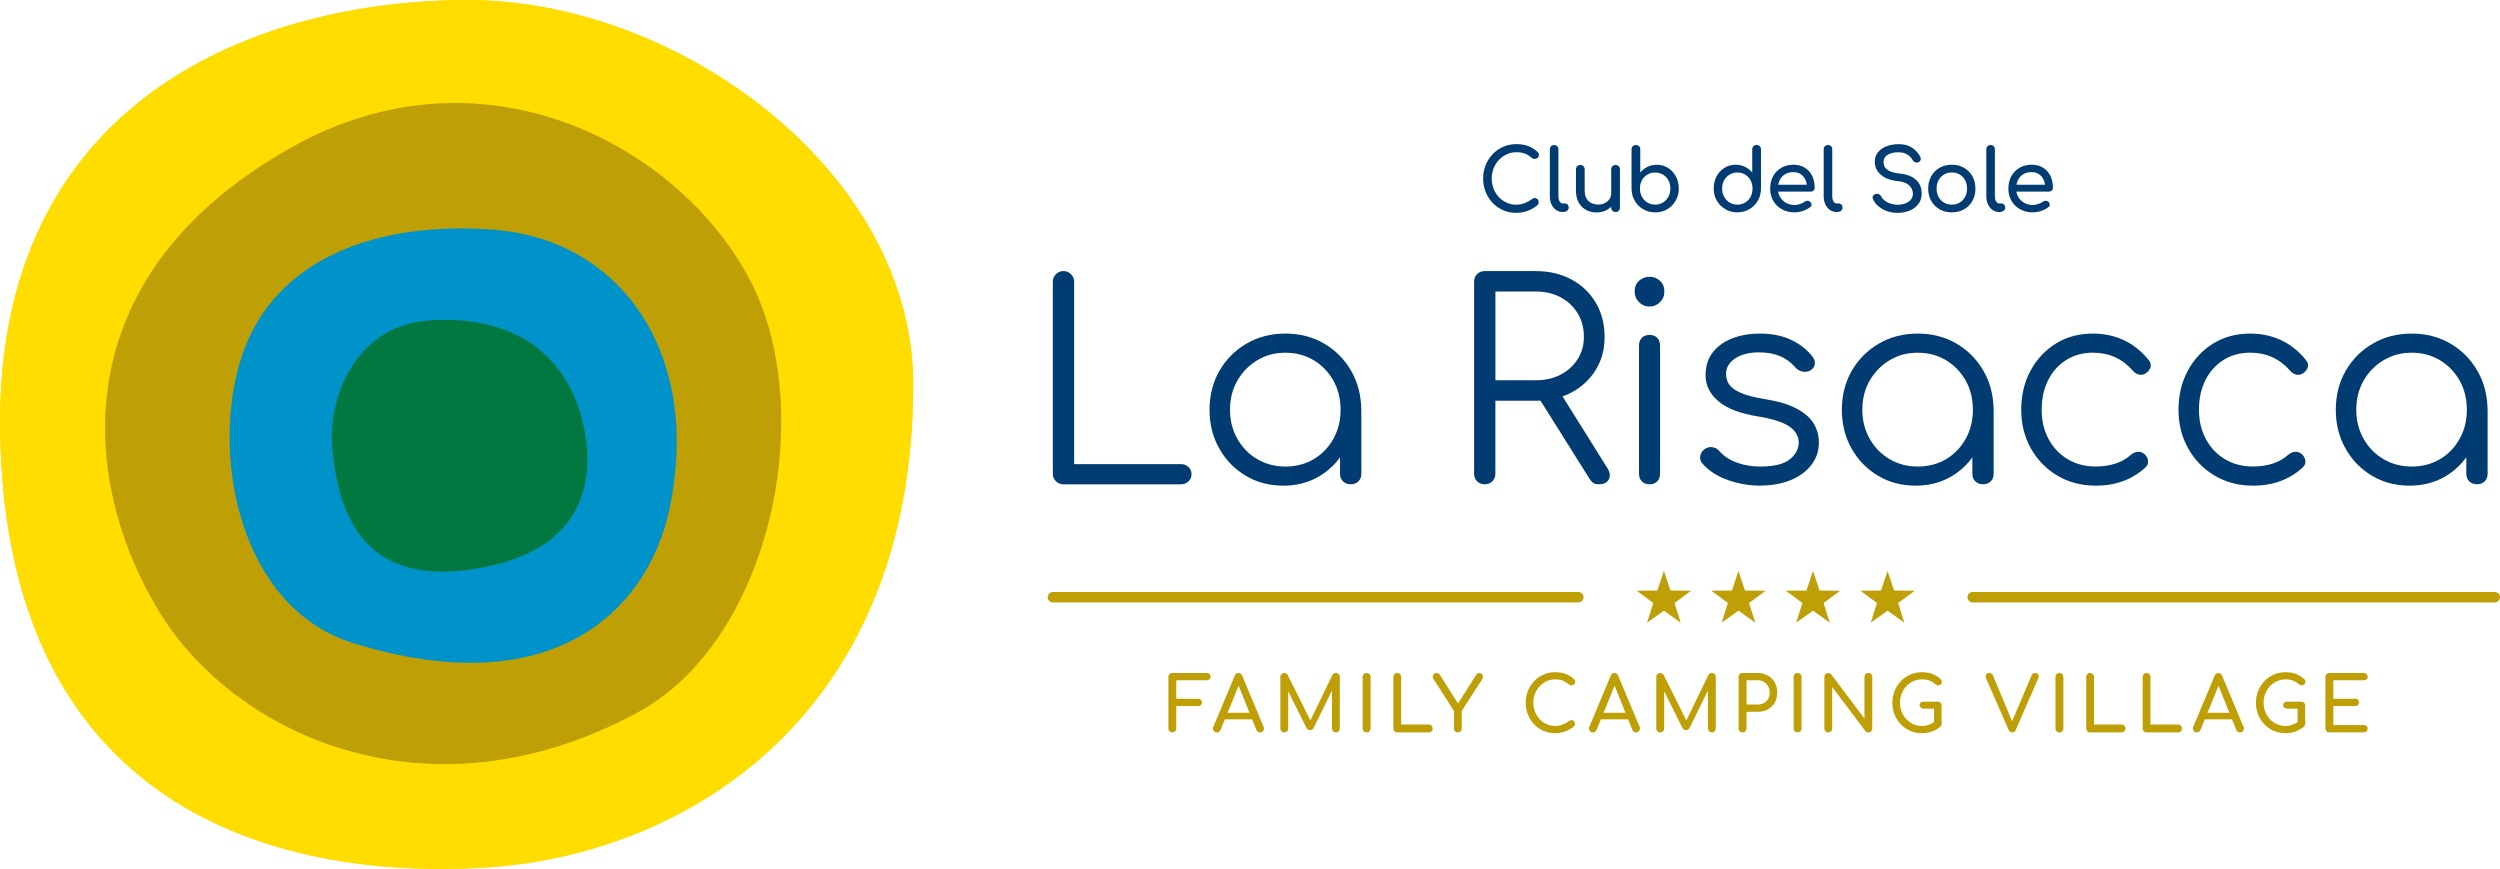 <?xml version="1.0" encoding="UTF-8"?>
<svg id="Livello_2" data-name="Livello 2" xmlns="http://www.w3.org/2000/svg" viewBox="0 0 811.45 282.06">
  <defs>
    <style>
      .cls-1 {
        fill: #bf9f06;
      }

      .cls-1, .cls-2, .cls-3, .cls-4, .cls-5 {
        stroke-width: 0px;
      }

      .cls-2 {
        fill: #0093c9;
      }

      .cls-3 {
        fill: #fd0;
      }

      .cls-4 {
        fill: #003b71;
      }

      .cls-5 {
        fill: #00783f;
      }

      .cls-6 {
        fill: none;
        stroke: #bf9f06;
        stroke-linecap: round;
        stroke-miterlimit: 10;
        stroke-width: 3.4px;
      }
    </style>
  </defs>
  <g id="Livello_2-2" data-name="Livello 2">
    <g id="Livello_2-2" data-name="Livello 2-2">
      <g>
        <path class="cls-3" d="M296.39,124.79c0,108.98-75.35,153.16-139.57,156.87C88.76,285.58,1.54,261.98.02,139.49-1.32,32.14,83.7.04,151.88.04s144.52,55.58,144.52,124.75h-.01Z"/>
        <path class="cls-1" d="M207.18,231.16c-68.09,37.01-130.84,7.23-155.11-31.89-25.71-41.46-33.37-108.86,42.61-151.47,61.8-34.66,124.81-.93,148.11,41.93,23.3,42.86,7.6,117.93-35.61,141.42h0Z"/>
        <path class="cls-2" d="M160.27,74.61c42.43,3.33,67.71,41.79,56.89,91.22-7.09,32.37-37.87,63.04-102.55,42.96-37.57-11.66-46.67-62.59-35.9-93.88,10.77-31.28,44.26-43.24,81.57-40.31h0Z"/>
        <path class="cls-5" d="M137.32,104.26c21.34-2.38,45.39,5.02,51.92,33.32,4.28,18.53.5,42.78-38.08,47.51-33.81,4.15-41.09-19.05-43.2-37.92s8.01-40.53,29.35-42.91h0Z"/>
      </g>
      <g>
        <path class="cls-3" d="M296.41,124.75c0,108.97-75.34,153.15-139.57,156.86C88.78,285.53,1.57,261.93.05,139.45-1.29,32.1,83.73,0,151.9,0s144.51,55.58,144.51,124.75h0Z"/>
        <path class="cls-1" d="M207.2,231.12c-68.08,37.01-130.83,7.23-155.1-31.89-25.71-41.45-33.37-108.86,42.61-151.46,61.8-34.65,124.8-.93,148.1,41.93,23.3,42.86,7.6,117.92-35.61,141.41h0Z"/>
        <path class="cls-2" d="M160.29,74.57c42.43,3.33,67.71,41.79,56.88,91.21-7.09,32.36-37.86,63.03-102.54,42.96-37.57-11.66-46.67-62.59-35.9-93.87,10.77-31.28,44.25-43.24,81.56-40.3Z"/>
        <path class="cls-5" d="M137.34,104.22c21.34-2.38,45.39,5.02,51.92,33.32,4.28,18.53.5,42.78-38.08,47.51-33.81,4.15-41.09-19.05-43.2-37.92s8.01-40.52,29.35-42.91h0Z"/>
      </g>
      <g>
        <path class="cls-1" d="M380.52,237.73c-.36,0-.67-.12-.91-.37s-.37-.55-.37-.91v-16.72c0-.38.12-.69.37-.93.25-.24.55-.36.91-.36h11.16c.38,0,.68.11.91.33s.35.52.35.88-.12.63-.35.84c-.23.21-.54.32-.91.32h-9.88v6h7.09c.38,0,.68.11.91.33s.35.51.35.85-.12.63-.35.85-.54.33-.91.33h-7.09v7.26c0,.36-.12.67-.37.91s-.55.37-.91.37v.02Z"/>
        <path class="cls-1" d="M394.96,237.73c-.46,0-.81-.2-1.06-.59s-.27-.82-.07-1.26l6.94-16.57c.25-.58.65-.86,1.21-.86.59,0,1,.29,1.21.86l6.96,16.62c.18.46.15.88-.09,1.25s-.6.56-1.07.56c-.25,0-.48-.07-.7-.21s-.38-.33-.48-.58l-6.12-15.21h.69l-6.22,15.21c-.12.26-.28.46-.51.59s-.45.2-.68.2h0ZM396.27,233.49l.99-2.12h9.68l.99,2.12h-11.66,0Z"/>
        <path class="cls-1" d="M416.85,237.73c-.36,0-.67-.12-.91-.37s-.37-.55-.37-.91v-16.72c0-.38.12-.69.37-.93.25-.24.55-.36.91-.36.49,0,.87.23,1.14.69l7.73,15.49h-.79l7.53-15.49c.26-.46.64-.69,1.14-.69.36,0,.67.12.91.36.25.24.37.55.37.93v16.72c0,.36-.13.67-.38.91-.26.25-.56.37-.9.37-.36,0-.67-.12-.91-.37s-.37-.55-.37-.91v-13.16l.49-.12-6.47,13.19c-.28.43-.65.64-1.11.64-.54,0-.94-.25-1.19-.77l-6.4-12.82.49-.12v13.16c0,.36-.12.67-.37.91s-.55.37-.91.37h0Z"/>
        <path class="cls-1" d="M443.57,237.73c-.36,0-.67-.12-.91-.37s-.37-.55-.37-.91v-16.72c0-.38.12-.69.37-.93.25-.24.55-.36.91-.36s.69.12.93.36.36.55.36.93v16.72c0,.36-.12.67-.36.91s-.55.37-.93.37Z"/>
        <path class="cls-1" d="M453.52,237.73c-.36,0-.66-.12-.9-.37s-.36-.55-.36-.91v-16.72c0-.36.12-.67.37-.91s.54-.37.89-.37.67.12.91.37.37.55.37.91v15.44h8.94c.36,0,.67.12.91.37s.37.55.37.91-.12.67-.37.91-.55.37-.91.37h-10.23,0Z"/>
        <path class="cls-1" d="M473.16,237.73c-.35,0-.64-.12-.89-.37s-.37-.55-.37-.91v-5.75l-6.59-10.25c-.21-.35-.3-.67-.25-.97s.19-.55.43-.74.51-.28.83-.28c.28,0,.5.06.67.19.16.12.32.3.47.53l6.27,9.95h-.99l6.37-10.05c.13-.2.29-.35.47-.46s.4-.16.67-.16c.3,0,.54.1.74.31.2.21.31.46.35.77.03.3-.05.61-.25.93l-6.64,10.25v5.75c0,.36-.12.67-.37.91s-.55.37-.91.37v-.02Z"/>
        <path class="cls-1" d="M504.75,237.98c-1.33,0-2.58-.25-3.74-.75s-2.17-1.2-3.04-2.1-1.54-1.95-2.03-3.15-.73-2.5-.73-3.9.24-2.67.73-3.87c.49-1.19,1.16-2.24,2.03-3.14.86-.9,1.87-1.6,3.03-2.11,1.15-.51,2.4-.77,3.75-.77,1.27,0,2.36.17,3.27.49.91.33,1.83.87,2.75,1.63.13.1.23.2.31.31.07.11.12.21.15.32.02.11.04.23.04.38,0,.31-.11.57-.33.78-.22.21-.49.32-.8.35-.31.02-.62-.08-.91-.31-.61-.53-1.24-.93-1.89-1.21-.65-.28-1.51-.42-2.58-.42-.97,0-1.89.2-2.74.59-.86.4-1.61.94-2.26,1.63-.65.69-1.16,1.49-1.52,2.41-.36.91-.54,1.89-.54,2.93s.18,2.04.54,2.95c.36.91.87,1.72,1.52,2.41s1.4,1.23,2.26,1.62c.86.39,1.77.58,2.74.58.84,0,1.63-.14,2.38-.43s1.47-.69,2.16-1.2c.3-.21.59-.31.88-.28s.53.14.73.35.3.49.3.85c0,.17-.03.33-.1.48-.07.16-.16.3-.3.43-.89.71-1.84,1.24-2.85,1.61-1.01.36-2.08.54-3.2.54h-.01Z"/>
        <path class="cls-1" d="M517,237.73c-.46,0-.81-.2-1.06-.59s-.27-.82-.07-1.26l6.94-16.57c.25-.58.65-.86,1.21-.86.59,0,1,.29,1.21.86l6.96,16.62c.18.46.15.88-.09,1.25-.24.37-.6.56-1.07.56-.25,0-.48-.07-.7-.21s-.38-.33-.48-.58l-6.12-15.21h.69l-6.22,15.21c-.12.26-.28.46-.51.59s-.45.2-.68.2h-.01ZM518.3,233.49l.99-2.12h9.68l.99,2.12h-11.66Z"/>
        <path class="cls-1" d="M538.88,237.73c-.36,0-.67-.12-.91-.37s-.37-.55-.37-.91v-16.72c0-.38.12-.69.37-.93.25-.24.55-.36.91-.36.49,0,.87.23,1.14.69l7.73,15.49h-.79l7.53-15.49c.26-.46.64-.69,1.14-.69.36,0,.67.12.91.36.25.24.37.55.37.93v16.72c0,.36-.13.67-.38.91-.26.25-.56.37-.9.37-.36,0-.67-.12-.91-.37s-.37-.55-.37-.91v-13.16l.49-.12-6.47,13.19c-.28.43-.65.64-1.11.64-.54,0-.94-.25-1.19-.77l-6.4-12.82.49-.12v13.16c0,.36-.12.67-.37.91s-.55.37-.91.37h0Z"/>
        <path class="cls-1" d="M565.6,237.73c-.36,0-.67-.12-.91-.37s-.37-.55-.37-.91v-16.72c0-.38.12-.69.37-.93.25-.24.55-.36.91-.36h4.94c1.23,0,2.33.27,3.28.82.95.54,1.7,1.3,2.23,2.26.54.96.8,2.07.8,3.32s-.27,2.27-.8,3.21-1.28,1.67-2.23,2.2c-.96.53-2.05.79-3.28.79h-3.66v5.41c0,.36-.12.67-.36.91s-.55.37-.93.37h0ZM566.89,228.67h3.66c.76,0,1.42-.16,2-.49s1.03-.78,1.36-1.36c.33-.58.49-1.24.49-1.98,0-.79-.17-1.49-.49-2.09-.33-.6-.78-1.07-1.36-1.42-.58-.35-1.24-.52-2-.52h-3.66v7.85h0Z"/>
        <path class="cls-1" d="M583.46,237.73c-.36,0-.67-.12-.91-.37-.25-.25-.37-.55-.37-.91v-16.72c0-.38.12-.69.37-.93.25-.24.55-.36.91-.36s.69.12.93.36.36.55.36.93v16.72c0,.36-.12.67-.36.91-.24.25-.55.37-.93.37Z"/>
        <path class="cls-1" d="M593.41,237.73c-.36,0-.66-.12-.9-.37-.24-.25-.36-.55-.36-.91v-16.72c0-.38.12-.69.36-.93.24-.24.54-.36.9-.36.4,0,.72.16.99.47l10.77,14.33v-13.51c0-.38.12-.69.37-.93.25-.24.55-.36.91-.36s.68.12.91.36.35.55.35.93v16.72c0,.36-.12.67-.35.91s-.54.37-.91.37c-.16,0-.34-.04-.53-.11s-.34-.18-.46-.33l-10.77-14.33v13.49c0,.36-.12.67-.36.91-.24.25-.55.37-.93.37h.01Z"/>
        <path class="cls-1" d="M623.76,237.98c-1.33,0-2.58-.25-3.74-.75s-2.17-1.2-3.04-2.1c-.87-.9-1.54-1.95-2.03-3.15-.49-1.2-.73-2.5-.73-3.9s.24-2.67.73-3.87c.49-1.19,1.16-2.24,2.03-3.14.86-.9,1.87-1.6,3.03-2.11,1.15-.51,2.4-.77,3.75-.77,1.27,0,2.36.17,3.27.49s1.83.87,2.75,1.63c.13.1.23.2.31.31.07.11.12.21.15.32.02.11.04.23.04.38,0,.31-.11.58-.33.79-.22.21-.49.33-.81.35s-.62-.09-.9-.32c-.61-.53-1.24-.93-1.89-1.21-.65-.28-1.51-.42-2.58-.42-.97,0-1.89.2-2.74.59-.86.4-1.61.94-2.26,1.63s-1.16,1.49-1.52,2.41c-.36.91-.54,1.89-.54,2.93s.18,2.04.54,2.95.87,1.72,1.52,2.41,1.4,1.23,2.26,1.62,1.77.58,2.74.58c.84,0,1.63-.14,2.38-.43s1.47-.69,2.16-1.2c.3-.21.59-.31.88-.28s.53.14.73.35c.2.21.3.49.3.85,0,.17-.03.33-.09.48s-.16.3-.31.43c-.87.72-1.82,1.26-2.84,1.62-1.02.35-2.09.53-3.21.53h0ZM630.21,234.92l-2.47-.49v-4.42h-3.41c-.36,0-.67-.11-.91-.32-.25-.21-.37-.49-.37-.81s.12-.6.37-.82.55-.32.91-.32h4.62c.38,0,.68.12.91.36s.35.55.35.93v5.9h0Z"/>
        <path class="cls-1" d="M653.11,237.73c-.53,0-.91-.27-1.16-.82l-7.24-16.55c-.23-.56-.25-1.02-.07-1.38s.53-.54,1.04-.54c.58,0,.97.26,1.19.77l6.35,15.24h-.27l6.47-15.24c.13-.3.28-.5.46-.61.17-.11.41-.16.7-.16.49,0,.83.18,1.02.53s.19.75-.01,1.17l-7.31,16.77c-.12.26-.27.47-.46.61s-.42.21-.7.21h0Z"/>
        <path class="cls-1" d="M668.44,237.73c-.36,0-.67-.12-.91-.37-.25-.25-.37-.55-.37-.91v-16.72c0-.38.12-.69.37-.93.25-.24.55-.36.91-.36s.69.12.93.36.36.55.36.93v16.72c0,.36-.12.67-.36.91-.24.25-.55.37-.93.37Z"/>
        <path class="cls-1" d="M678.4,237.73c-.36,0-.66-.12-.9-.37-.24-.25-.36-.55-.36-.91v-16.72c0-.36.12-.67.37-.91.25-.25.54-.37.89-.37s.67.12.91.37.37.55.37.91v15.44h8.94c.36,0,.67.12.91.37s.37.55.37.91-.12.67-.37.91-.55.37-.91.37h-10.22Z"/>
        <path class="cls-1" d="M696.72,237.73c-.36,0-.66-.12-.9-.37-.24-.25-.36-.55-.36-.91v-16.72c0-.36.12-.67.37-.91.25-.25.54-.37.89-.37s.67.12.91.37.37.55.37.91v15.44h8.94c.36,0,.67.12.91.37s.37.55.37.91-.12.67-.37.91-.55.37-.91.37h-10.22Z"/>
        <path class="cls-1" d="M713.02,237.73c-.46,0-.82-.2-1.06-.59-.25-.4-.27-.82-.07-1.26l6.94-16.57c.25-.58.65-.86,1.21-.86.59,0,1,.29,1.21.86l6.96,16.62c.18.46.15.88-.09,1.25-.24.37-.6.56-1.07.56-.25,0-.48-.07-.7-.21-.22-.14-.38-.33-.48-.58l-6.12-15.21h.69l-6.22,15.21c-.12.26-.28.46-.51.59-.22.13-.45.2-.68.2h-.01ZM714.33,233.49l.99-2.12h9.68l.99,2.12h-11.66Z"/>
        <path class="cls-1" d="M741.77,237.98c-1.33,0-2.58-.25-3.74-.75s-2.17-1.2-3.04-2.1c-.87-.9-1.54-1.95-2.03-3.15-.49-1.2-.73-2.5-.73-3.9s.24-2.67.73-3.87c.49-1.19,1.16-2.24,2.03-3.14.86-.9,1.87-1.6,3.03-2.11,1.15-.51,2.4-.77,3.75-.77,1.27,0,2.36.17,3.27.49s1.83.87,2.75,1.63c.13.1.23.2.31.31.07.11.12.21.15.32.02.11.04.23.04.38,0,.31-.11.58-.33.79-.22.21-.49.33-.81.35s-.62-.09-.9-.32c-.61-.53-1.24-.93-1.89-1.21-.65-.28-1.51-.42-2.58-.42-.97,0-1.89.2-2.74.59-.86.4-1.61.94-2.26,1.63s-1.16,1.49-1.52,2.41c-.36.91-.54,1.89-.54,2.93s.18,2.04.54,2.95.87,1.72,1.52,2.41,1.4,1.23,2.26,1.62,1.77.58,2.74.58c.84,0,1.63-.14,2.38-.43s1.47-.69,2.16-1.2c.3-.21.59-.31.88-.28s.53.14.73.35c.2.21.3.49.3.85,0,.17-.03.33-.09.48s-.16.3-.31.43c-.87.72-1.82,1.26-2.84,1.62-1.02.35-2.09.53-3.21.53h0ZM748.22,234.92l-2.47-.49v-4.42h-3.41c-.36,0-.67-.11-.91-.32-.25-.21-.37-.49-.37-.81s.12-.6.37-.82.55-.32.91-.32h4.62c.38,0,.68.12.91.36s.35.55.35.93v5.9h0Z"/>
        <path class="cls-1" d="M756.07,237.73c-.36,0-.67-.12-.91-.37-.25-.25-.37-.55-.37-.91v-16.72c0-.38.12-.69.37-.93.25-.24.55-.36.91-.36h11.16c.38,0,.68.11.91.33s.35.52.35.88-.12.63-.35.84-.54.32-.91.32h-9.88v6h7.09c.38,0,.68.11.91.33s.35.51.35.85-.12.63-.35.85-.54.33-.91.33h-7.09v6.17h9.88c.38,0,.68.11.91.32s.35.49.35.84-.12.65-.35.88c-.23.22-.54.33-.91.33h-11.16v.02Z"/>
      </g>
      <g>
        <path class="cls-4" d="M492.14,69.09c-1.5,0-2.91-.28-4.22-.85s-2.45-1.35-3.42-2.37-1.74-2.19-2.28-3.55c-.55-1.35-.82-2.82-.82-4.4s.27-3.01.82-4.36c.55-1.35,1.31-2.52,2.28-3.54s2.11-1.81,3.41-2.38c1.3-.58,2.71-.86,4.23-.86,1.43,0,2.66.19,3.69.56,1.03.37,2.07.98,3.11,1.84.15.11.26.23.35.35.08.12.14.24.17.36s.04.26.04.43c0,.35-.12.65-.38.88-.25.23-.55.36-.91.39s-.7-.09-1.03-.35c-.69-.59-1.4-1.05-2.13-1.36-.73-.32-1.7-.47-2.91-.47-1.1,0-2.13.22-3.09.67-.97.45-1.82,1.06-2.55,1.84-.73.78-1.3,1.68-1.71,2.71s-.61,2.13-.61,3.3.2,2.3.61,3.33.98,1.94,1.71,2.71c.73.78,1.58,1.39,2.55,1.82.96.44,2,.65,3.09.65.95,0,1.84-.16,2.69-.49.84-.32,1.66-.77,2.44-1.35.33-.24.66-.35.99-.32.32.03.6.16.82.39.22.23.33.55.33.96,0,.19-.04.37-.11.54-.07.18-.19.34-.33.49-1,.8-2.07,1.4-3.22,1.81-1.14.41-2.34.61-3.61.61h0Z"/>
        <path class="cls-4" d="M507.23,68.81c-.82,0-1.54-.22-2.17-.67s-1.12-1.05-1.48-1.82c-.35-.77-.53-1.66-.53-2.66v-15.2c0-.41.13-.74.39-1s.59-.39,1-.39.74.13,1,.39.39.59.39,1v15.2c0,.69.13,1.25.39,1.7s.59.67,1,.67h.7c.37,0,.67.13.9.39.23.26.35.59.35,1s-.18.74-.53,1-.81.39-1.36.39h-.06,0Z"/>
        <path class="cls-4" d="M518.23,68.95c-1.28,0-2.43-.27-3.44-.82s-1.81-1.35-2.39-2.41c-.58-1.06-.88-2.36-.88-3.9v-6.85c0-.41.13-.75.4-1.02s.61-.4,1.02-.4.75.14,1.02.4.4.61.4,1.02v6.85c0,1.04.19,1.9.58,2.58s.92,1.18,1.59,1.5c.67.32,1.42.49,2.25.49s1.51-.16,2.13-.47c.62-.32,1.12-.74,1.49-1.28s.56-1.14.56-1.81h1.75c0,1.15-.28,2.19-.85,3.12-.57.93-1.34,1.66-2.31,2.2-.97.54-2.08.81-3.33.81h0ZM524.38,68.81c-.41,0-.75-.13-1.02-.4-.27-.27-.4-.61-.4-1.02v-12.42c0-.43.13-.77.4-1.03s.61-.39,1.02-.39.77.13,1.03.39.39.6.39,1.03v12.42c0,.41-.13.75-.39,1.02s-.6.4-1.03.4Z"/>
        <path class="cls-4" d="M537.22,68.93c-1.45,0-2.75-.34-3.9-1.02s-2.06-1.6-2.73-2.77-1.01-2.49-1.03-3.95v-12.7c0-.43.13-.77.4-1.03s.61-.39,1.02-.39.77.13,1.03.39.39.6.39,1.03v7.52c.65-.78,1.43-1.4,2.35-1.85.92-.45,1.92-.68,3.02-.68,1.36,0,2.57.34,3.65,1.02s1.93,1.6,2.55,2.76.93,2.47.93,3.94-.34,2.78-1.02,3.95-1.59,2.09-2.74,2.77-2.46,1.02-3.93,1.02h0ZM537.22,66.42c.95,0,1.79-.23,2.53-.68.74-.45,1.33-1.08,1.77-1.88s.65-1.69.65-2.67-.22-1.89-.65-2.67-1.03-1.4-1.77-1.85c-.74-.45-1.59-.68-2.53-.68s-1.77.23-2.52.68c-.75.46-1.34,1.07-1.77,1.85s-.64,1.67-.64,2.67.21,1.88.64,2.67c.43.79,1.02,1.42,1.77,1.88s1.59.68,2.52.68Z"/>
        <path class="cls-4" d="M563.92,68.93c-1.45,0-2.75-.34-3.91-1.02s-2.08-1.6-2.76-2.77-1.02-2.49-1.02-3.95.31-2.78.93-3.94,1.47-2.08,2.55-2.76c1.08-.68,2.29-1.02,3.65-1.02,1.09,0,2.11.23,3.04.68.93.46,1.71,1.07,2.34,1.85v-7.52c0-.43.13-.77.4-1.03s.61-.39,1.02-.39.77.13,1.03.39.39.6.39,1.03v12.7c0,1.47-.34,2.78-1.02,3.95s-1.59,2.09-2.74,2.77c-1.15.68-2.45,1.02-3.9,1.02h0ZM563.92,66.42c.95,0,1.79-.23,2.53-.68.74-.45,1.33-1.08,1.75-1.88s.64-1.69.64-2.67-.21-1.89-.64-2.67-1.01-1.4-1.75-1.85c-.74-.45-1.59-.68-2.53-.68s-1.77.23-2.52.68c-.75.46-1.35,1.07-1.78,1.85-.44.78-.65,1.67-.65,2.67s.22,1.88.65,2.67c.44.8,1.03,1.42,1.78,1.88s1.59.68,2.52.68Z"/>
        <path class="cls-4" d="M582.5,68.93c-1.54,0-2.91-.33-4.11-.99-1.2-.66-2.13-1.57-2.81-2.73s-1.02-2.49-1.02-4,.32-2.86.96-4.02,1.53-2.07,2.66-2.73c1.13-.66,2.43-.99,3.9-.99s2.69.32,3.73.96,1.83,1.52,2.38,2.65c.55,1.12.82,2.42.82,3.88,0,.35-.12.65-.36.88s-.55.35-.92.35h-11.22v-2.23h11.14l-1.14.78c-.02-.93-.21-1.76-.56-2.49-.35-.73-.85-1.31-1.5-1.74s-1.44-.64-2.37-.64c-1.06,0-1.96.23-2.71.7-.75.46-1.32,1.1-1.71,1.91s-.58,1.72-.58,2.74.23,1.93.7,2.73c.46.8,1.1,1.43,1.92,1.89s1.75.7,2.81.7c.58,0,1.16-.11,1.77-.32.6-.21,1.09-.46,1.46-.74.28-.2.58-.31.91-.32.32,0,.61.09.85.29.32.28.48.58.5.92.02.33-.13.62-.45.86-.63.5-1.42.91-2.35,1.23-.94.32-1.83.47-2.69.47h-.01Z"/>
        <path class="cls-4" d="M596.11,68.81c-.82,0-1.54-.22-2.17-.67s-1.12-1.05-1.48-1.82c-.35-.77-.53-1.66-.53-2.66v-15.2c0-.41.13-.74.39-1s.59-.39,1-.39.74.13,1,.39.39.59.39,1v15.2c0,.69.13,1.25.39,1.7s.59.67,1,.67h.7c.37,0,.67.13.9.39.23.26.35.59.35,1s-.18.74-.53,1-.81.39-1.36.39h-.06,0Z"/>
        <path class="cls-4" d="M615.91,69.09c-1.19,0-2.32-.19-3.4-.56-1.08-.37-2.01-.89-2.81-1.56s-1.38-1.44-1.75-2.31c-.19-.39-.18-.75.01-1.09.2-.33.52-.55.99-.64.33-.07.66-.02.99.15.33.18.57.44.74.79.22.46.59.89,1.1,1.28.51.39,1.13.71,1.85.95s1.49.36,2.28.36c.89,0,1.71-.14,2.46-.42s1.36-.68,1.82-1.21.7-1.18.7-1.96c0-.98-.39-1.87-1.16-2.65-.77-.78-2.04-1.26-3.8-1.45-2.3-.22-4.11-.9-5.43-2.03-1.32-1.13-1.98-2.53-1.98-4.2,0-1.23.34-2.26,1.03-3.12.69-.85,1.62-1.5,2.8-1.95s2.49-.67,3.94-.67c1.13,0,2.12.16,2.97.47.84.32,1.58.75,2.21,1.31s1.18,1.22,1.64,1.98c.26.41.37.79.32,1.16-.05.36-.23.65-.54.85-.35.22-.73.27-1.14.14s-.71-.37-.92-.72c-.3-.54-.66-.99-1.09-1.36-.43-.37-.93-.66-1.5-.88s-1.25-.32-2.03-.32c-1.37-.02-2.52.24-3.45.77s-1.39,1.34-1.39,2.44c0,.56.14,1.09.43,1.6s.82.95,1.59,1.32,1.88.63,3.33.78c2.21.22,3.93.9,5.17,2.02,1.23,1.12,1.85,2.6,1.85,4.44,0,1.06-.22,1.98-.65,2.76s-1.02,1.43-1.75,1.96-1.57.92-2.51,1.18-1.91.39-2.91.39h-.01Z"/>
        <path class="cls-4" d="M633.53,68.93c-1.5,0-2.83-.33-3.98-.99-1.15-.66-2.06-1.57-2.71-2.73-.66-1.16-.99-2.49-.99-4s.33-2.86.99-4.02,1.56-2.07,2.71-2.73,2.48-.99,3.98-.99,2.8.33,3.95.99,2.06,1.57,2.71,2.73c.66,1.16.99,2.5.99,4.02s-.33,2.84-.97,4c-.65,1.16-1.55,2.07-2.7,2.73s-2.48.99-3.98.99h0ZM633.53,66.42c.96,0,1.82-.22,2.56-.67s1.32-1.06,1.74-1.84c.42-.78.63-1.68.63-2.7s-.21-1.93-.63-2.71c-.42-.79-1-1.41-1.74-1.85-.74-.45-1.6-.67-2.56-.67s-1.82.22-2.56.67c-.74.45-1.33,1.06-1.75,1.85-.43.79-.64,1.69-.64,2.71s.21,1.92.64,2.7,1.01,1.39,1.75,1.84,1.6.67,2.56.67Z"/>
        <path class="cls-4" d="M648.9,68.81c-.82,0-1.54-.22-2.17-.67s-1.12-1.05-1.48-1.82c-.35-.77-.53-1.66-.53-2.66v-15.2c0-.41.13-.74.39-1s.59-.39,1-.39.74.13,1,.39.39.59.39,1v15.2c0,.69.13,1.25.39,1.7s.59.67,1,.67h.7c.37,0,.67.13.9.39.23.26.35.59.35,1s-.18.74-.53,1-.81.39-1.36.39h-.06,0Z"/>
        <path class="cls-4" d="M659.82,68.93c-1.54,0-2.91-.33-4.11-.99-1.2-.66-2.13-1.57-2.81-2.73s-1.02-2.49-1.02-4,.32-2.86.96-4.02,1.53-2.07,2.66-2.73c1.13-.66,2.43-.99,3.9-.99s2.69.32,3.73.96,1.83,1.52,2.38,2.65c.55,1.12.82,2.42.82,3.88,0,.35-.12.65-.36.88s-.55.35-.92.35h-11.22v-2.23h11.14l-1.14.78c-.02-.93-.21-1.76-.56-2.49-.35-.73-.85-1.31-1.5-1.74s-1.44-.64-2.37-.64c-1.06,0-1.96.23-2.71.7-.75.46-1.32,1.1-1.71,1.91s-.58,1.72-.58,2.74.23,1.93.7,2.73c.46.8,1.1,1.43,1.92,1.89s1.75.7,2.81.7c.58,0,1.16-.11,1.77-.32.6-.21,1.09-.46,1.46-.74.28-.2.58-.31.91-.32.32,0,.61.09.85.29.32.28.48.58.5.92.02.33-.13.62-.45.86-.63.5-1.42.91-2.35,1.23-.94.32-1.83.47-2.69.47h-.01Z"/>
      </g>
      <g>
        <line class="cls-6" x1="341.75" y1="193.85" x2="512.3" y2="193.85"/>
        <line class="cls-6" x1="809.75" y1="193.85" x2="640.3" y2="193.85"/>
        <g>
          <polygon class="cls-1" points="540.07 185.32 542.2 191.68 548.9 191.74 543.51 195.72 545.53 202.11 540.07 198.22 534.61 202.11 536.63 195.72 531.24 191.74 537.94 191.68 540.07 185.32"/>
          <polygon class="cls-1" points="612.66 185.32 610.53 191.68 603.83 191.74 609.22 195.72 607.2 202.11 612.66 198.22 618.11 202.11 616.1 195.72 621.49 191.74 614.78 191.68 612.66 185.32"/>
          <polygon class="cls-1" points="564.27 185.32 566.39 191.68 573.09 191.74 567.71 195.72 569.72 202.11 564.27 198.22 558.81 202.11 560.83 195.72 555.44 191.74 562.14 191.68 564.27 185.32"/>
          <polygon class="cls-1" points="588.46 185.32 590.59 191.68 597.29 191.74 591.9 195.72 593.92 202.11 588.46 198.22 583 202.11 585.02 195.72 579.63 191.74 586.33 191.68 588.46 185.32"/>
        </g>
      </g>
      <g>
        <path class="cls-4" d="M345.18,157.19c-.95,0-1.76-.32-2.44-.97s-1.02-1.48-1.02-2.48v-62.3c0-.94.34-1.76,1.02-2.44s1.49-1.02,2.44-1.02,1.76.34,2.44,1.02,1.02,1.49,1.02,2.44v59.2h34.65c.94,0,1.76.31,2.44.93s1.02,1.4,1.02,2.35-.34,1.73-1.02,2.35c-.68.62-1.49.93-2.44.93h-38.11Z"/>
        <path class="cls-4" d="M416.52,157.63c-4.55,0-8.63-1.08-12.23-3.24s-6.46-5.1-8.55-8.82c-2.1-3.72-3.15-7.92-3.15-12.58s1.08-8.95,3.23-12.67c2.16-3.72,5.1-6.66,8.82-8.82,3.72-2.16,7.92-3.23,12.58-3.23s8.85,1.08,12.54,3.23c3.69,2.16,6.62,5.1,8.77,8.82,2.16,3.72,3.26,7.95,3.32,12.67l-2.75,2.13c0,4.25-.99,8.08-2.97,11.48s-4.67,6.09-8.06,8.07c-3.4,1.98-7.25,2.97-11.56,2.97h0ZM417.23,151.43c3.43,0,6.48-.8,9.17-2.39s4.81-3.8,6.38-6.6c1.56-2.8,2.35-5.95,2.35-9.44s-.78-6.71-2.35-9.48c-1.57-2.78-3.69-4.98-6.38-6.6-2.69-1.62-5.75-2.44-9.17-2.44s-6.41.81-9.13,2.44c-2.72,1.62-4.87,3.83-6.47,6.6-1.6,2.78-2.39,5.94-2.39,9.48s.8,6.63,2.39,9.44c1.6,2.81,3.75,5.01,6.47,6.6,2.72,1.6,5.76,2.39,9.13,2.39ZM438.41,157.19c-1.01,0-1.83-.31-2.48-.93-.65-.62-.98-1.43-.98-2.44v-15.16l1.68-7,5.23,1.33v20.83c0,1-.33,1.82-.97,2.44-.65.62-1.48.93-2.48.93h0Z"/>
        <path class="cls-4" d="M481.92,157.19c-1.01,0-1.83-.32-2.48-.97-.65-.65-.97-1.48-.97-2.48v-62.3c0-1,.32-1.83.97-2.48s1.48-.97,2.48-.97h16.57c4.31,0,8.15.9,11.52,2.7,3.37,1.8,6.01,4.31,7.93,7.53s2.88,6.93,2.88,11.12-.96,7.59-2.88,10.72c-1.92,3.13-4.56,5.58-7.93,7.36s-7.21,2.66-11.52,2.66h-13.12v23.66c0,1-.33,1.83-.98,2.48-.65.65-1.48.97-2.48.97h.01ZM485.38,123.43h13.12c3.01,0,5.69-.61,8.02-1.82s4.18-2.88,5.54-5.01c1.36-2.13,2.04-4.55,2.04-7.27,0-2.89-.68-5.45-2.04-7.67s-3.21-3.94-5.54-5.18c-2.33-1.24-5.01-1.86-8.02-1.86h-13.12v28.8h0ZM518.96,157.19c-.77,0-1.37-.15-1.82-.44-.44-.29-.84-.74-1.2-1.33l-17.02-27.12,6.91-1.77,15.86,25.35c.89,1.42,1.05,2.66.49,3.72s-1.64,1.59-3.23,1.59h.01Z"/>
        <path class="cls-4" d="M535.36,99.5c-1.3,0-2.42-.47-3.37-1.42-.95-.94-1.42-2.1-1.42-3.46,0-1.48.49-2.64,1.46-3.5.97-.86,2.11-1.29,3.41-1.29s2.35.43,3.32,1.29c.98.86,1.46,2.02,1.46,3.5,0,1.36-.47,2.51-1.42,3.46s-2.1,1.42-3.46,1.42h.02ZM535.45,157.19c-1.06,0-1.91-.31-2.53-.93-.62-.62-.93-1.46-.93-2.53v-41.56c0-1.06.31-1.91.93-2.53.62-.62,1.46-.93,2.53-.93,1,0,1.82.31,2.44.93s.93,1.46.93,2.53v41.56c0,1.06-.31,1.91-.93,2.53s-1.43.93-2.44.93Z"/>
        <path class="cls-4" d="M571.34,157.63c-3.49,0-6.94-.59-10.37-1.77-3.43-1.18-6.2-2.95-8.33-5.32-.65-.71-.92-1.51-.8-2.39.12-.89.56-1.65,1.33-2.3.83-.59,1.68-.83,2.57-.71s1.62.5,2.22,1.15c1.42,1.65,3.29,2.92,5.63,3.81,2.33.89,4.92,1.33,7.75,1.33,4.37,0,7.53-.75,9.48-2.26s2.95-3.32,3.01-5.45c0-2.13-1.01-3.88-3.01-5.27-2.01-1.39-5.32-2.47-9.93-3.24-5.97-.94-10.34-2.6-13.12-4.96-2.78-2.36-4.17-5.17-4.17-8.42,0-3.01.8-5.52,2.39-7.53,1.6-2.01,3.72-3.51,6.38-4.52,2.66-1,5.58-1.51,8.77-1.51,3.96,0,7.37.68,10.24,2.04,2.86,1.36,5.18,3.19,6.96,5.49.59.77.83,1.57.71,2.39-.12.83-.59,1.51-1.42,2.04-.71.41-1.52.55-2.44.4s-1.7-.58-2.35-1.29c-1.48-1.71-3.19-2.97-5.14-3.77-1.95-.8-4.2-1.2-6.74-1.2-3.25,0-5.85.67-7.8,1.99s-2.92,3-2.92,5.01c0,1.36.37,2.54,1.11,3.54.74,1.01,2.01,1.89,3.81,2.66,1.8.77,4.33,1.42,7.58,1.95,4.43.71,7.93,1.76,10.5,3.15s4.4,3.01,5.49,4.87c1.09,1.86,1.64,3.89,1.64,6.07,0,2.78-.81,5.21-2.44,7.31-1.63,2.1-3.87,3.74-6.74,4.92s-6.16,1.77-9.88,1.77l.03.02Z"/>
        <path class="cls-4" d="M621.76,157.63c-4.55,0-8.63-1.08-12.23-3.24s-6.46-5.1-8.55-8.82c-2.1-3.72-3.15-7.92-3.15-12.58s1.08-8.95,3.23-12.67c2.16-3.72,5.1-6.66,8.82-8.82,3.72-2.16,7.92-3.23,12.58-3.23s8.85,1.08,12.54,3.23c3.69,2.16,6.62,5.1,8.77,8.82,2.16,3.72,3.26,7.95,3.32,12.67l-2.75,2.13c0,4.25-.99,8.08-2.97,11.48s-4.67,6.09-8.06,8.07c-3.4,1.98-7.25,2.97-11.56,2.97h0ZM622.47,151.43c3.43,0,6.48-.8,9.17-2.39s4.81-3.8,6.38-6.6c1.56-2.8,2.35-5.95,2.35-9.44s-.78-6.71-2.35-9.48c-1.57-2.78-3.69-4.98-6.38-6.6-2.69-1.62-5.75-2.44-9.17-2.44s-6.41.81-9.13,2.44c-2.72,1.62-4.87,3.83-6.47,6.6-1.6,2.78-2.39,5.94-2.39,9.48s.8,6.63,2.39,9.44c1.6,2.81,3.75,5.01,6.47,6.6,2.72,1.6,5.76,2.39,9.13,2.39ZM643.65,157.19c-1.01,0-1.83-.31-2.48-.93-.65-.62-.98-1.43-.98-2.44v-15.16l1.68-7,5.23,1.33v20.83c0,1-.33,1.82-.97,2.44-.65.62-1.48.93-2.48.93h0Z"/>
        <path class="cls-4" d="M680.25,157.63c-4.67,0-8.82-1.08-12.45-3.24s-6.5-5.1-8.6-8.82c-2.1-3.72-3.15-7.92-3.15-12.58s1-8.95,3.01-12.67,4.76-6.66,8.24-8.82c3.49-2.16,7.5-3.23,12.05-3.23,3.6,0,6.93.71,9.97,2.13s5.72,3.54,8.02,6.38c.65.71.89,1.46.71,2.26s-.68,1.49-1.51,2.08c-.65.47-1.37.64-2.17.49s-1.49-.58-2.08-1.29c-3.43-3.9-7.74-5.85-12.94-5.85-3.31,0-6.22.8-8.73,2.39-2.51,1.6-4.46,3.78-5.85,6.56-1.39,2.78-2.08,5.97-2.08,9.57s.74,6.71,2.22,9.48c1.48,2.78,3.54,4.96,6.2,6.56,2.66,1.6,5.7,2.39,9.13,2.39,2.3,0,4.42-.31,6.34-.93,1.92-.62,3.62-1.58,5.1-2.88.71-.59,1.45-.92,2.22-.97.77-.06,1.48.18,2.13.71.71.65,1.11,1.39,1.2,2.22s-.19,1.54-.84,2.13c-4.31,3.96-9.69,5.94-16.13,5.94h0Z"/>
        <path class="cls-4" d="M731.3,157.63c-4.67,0-8.82-1.08-12.45-3.24s-6.5-5.1-8.6-8.82c-2.1-3.72-3.15-7.92-3.15-12.58s1-8.95,3.01-12.67,4.76-6.66,8.24-8.82c3.49-2.16,7.5-3.23,12.05-3.23,3.6,0,6.93.71,9.97,2.13s5.72,3.54,8.02,6.38c.65.71.89,1.46.71,2.26s-.68,1.49-1.51,2.08c-.65.47-1.37.64-2.17.49s-1.49-.58-2.08-1.29c-3.43-3.9-7.74-5.85-12.94-5.85-3.31,0-6.22.8-8.73,2.39-2.51,1.6-4.46,3.78-5.85,6.56-1.39,2.78-2.08,5.97-2.08,9.57s.74,6.71,2.22,9.48c1.48,2.78,3.54,4.96,6.2,6.56,2.66,1.6,5.7,2.39,9.13,2.39,2.3,0,4.42-.31,6.34-.93,1.92-.62,3.62-1.58,5.1-2.88.71-.59,1.45-.92,2.22-.97.77-.06,1.48.18,2.13.71.71.65,1.11,1.39,1.2,2.22s-.19,1.54-.84,2.13c-4.31,3.96-9.69,5.94-16.13,5.94h0Z"/>
        <path class="cls-4" d="M782.08,157.63c-4.55,0-8.63-1.08-12.23-3.24s-6.46-5.1-8.55-8.82c-2.1-3.72-3.15-7.92-3.15-12.58s1.08-8.95,3.23-12.67c2.16-3.72,5.1-6.66,8.82-8.82,3.72-2.16,7.92-3.23,12.58-3.23s8.85,1.08,12.54,3.23c3.69,2.16,6.62,5.1,8.77,8.82,2.16,3.72,3.26,7.95,3.32,12.67l-2.75,2.13c0,4.25-.99,8.08-2.97,11.48s-4.67,6.09-8.06,8.07c-3.4,1.98-7.25,2.97-11.57,2.97h.02ZM782.79,151.43c3.43,0,6.48-.8,9.17-2.39s4.82-3.8,6.38-6.6c1.57-2.8,2.35-5.95,2.35-9.44s-.78-6.71-2.35-9.48c-1.57-2.78-3.69-4.98-6.38-6.6s-5.75-2.44-9.17-2.44-6.41.81-9.13,2.44c-2.72,1.62-4.87,3.83-6.47,6.6-1.59,2.78-2.39,5.94-2.39,9.48s.8,6.63,2.39,9.44c1.6,2.81,3.75,5.01,6.47,6.6,2.72,1.6,5.76,2.39,9.13,2.39ZM803.97,157.19c-1,0-1.83-.31-2.48-.93-.65-.62-.97-1.43-.97-2.44v-15.16l1.68-7,5.23,1.33v20.83c0,1-.33,1.82-.97,2.44-.65.62-1.48.93-2.48.93h-.01Z"/>
      </g>
    </g>
  </g>
</svg>